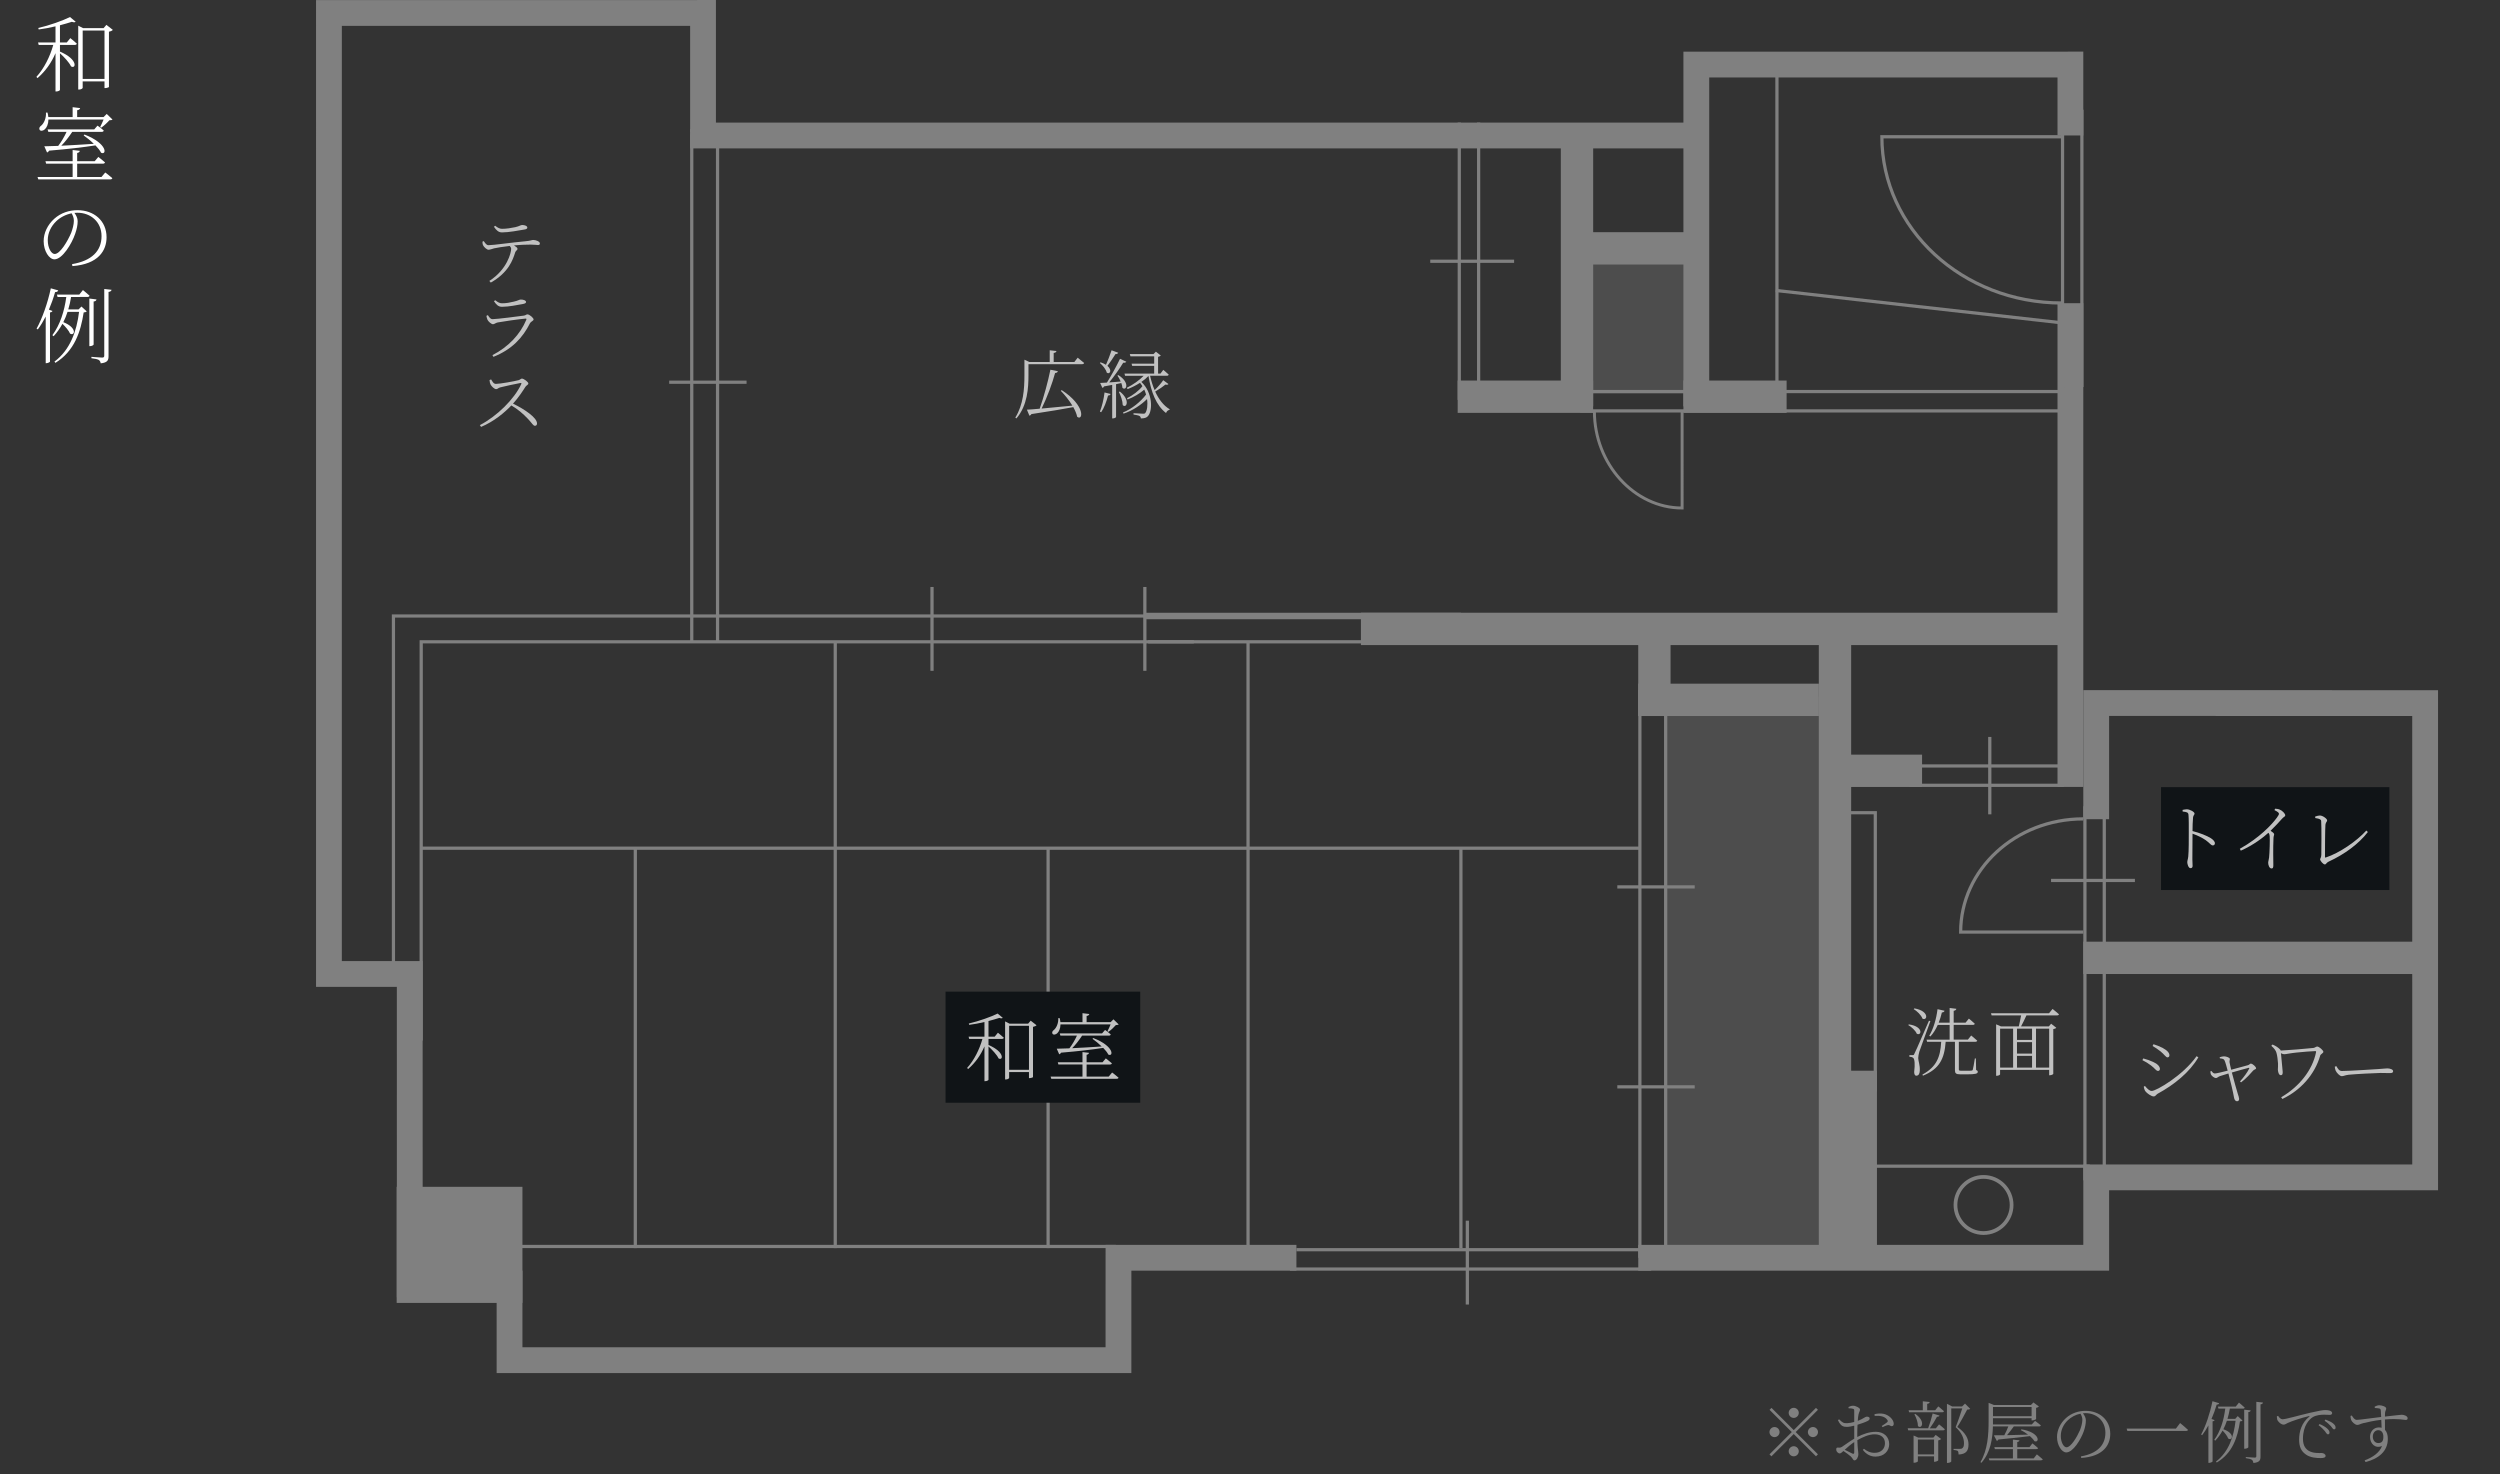 <?xml version="1.0" encoding="utf-8"?>
<!-- Generator: Adobe Illustrator 21.1.0, SVG Export Plug-In . SVG Version: 6.00 Build 0)  -->
<svg version="1.0" id="レイヤー_1" xmlns="http://www.w3.org/2000/svg" xmlns:xlink="http://www.w3.org/1999/xlink" x="0px"
	 y="0px" width="334px" height="196.985px" viewBox="0 0 334 196.985" style="enable-background:new 0 0 334 196.985;"
	 xml:space="preserve">
<rect x="0" y="0" width="334" height="196.985" fill="#333333" stroke="none"/>
<style type="text/css">
	.st0{fill:#808080;}
	.st1{fill:#FFFFFF;}
	.st2{fill:#4D4D4D;}
	.st3{fill:none;stroke:#808080;stroke-width:3.447;stroke-miterlimit:10;}
	.st4{fill:none;stroke:#808080;stroke-width:4.32;stroke-miterlimit:10;}
	.st5{fill:none;stroke:#808080;stroke-width:0.431;stroke-miterlimit:10;}
	.st6{fill:none;stroke:#808080;stroke-width:0.862;stroke-miterlimit:10;}
	.st7{fill:none;stroke:#808080;stroke-width:0.394;stroke-miterlimit:10;}
	.st8{fill:#C1C1C1;}
	.st9{fill:#101417;}
	.st10{fill:none;stroke:#808080;stroke-width:0.428;stroke-miterlimit:10;}
</style>
<g>
	<g>
		<path class="st0" d="M239.643,191.063l2.972-2.971l0.261,0.261l-2.971,2.971l2.971,2.971l-0.261,0.261l-2.972-2.971l-2.979,2.98
			l-0.261-0.261l2.979-2.98l-2.971-2.971l0.261-0.261L239.643,191.063z M237.077,192c-0.369,0-0.675-0.306-0.675-0.675
			s0.306-0.675,0.675-0.675s0.675,0.306,0.675,0.675S237.446,192,237.077,192z M238.968,188.759c0-0.369,0.306-0.675,0.675-0.675
			s0.676,0.306,0.676,0.675s-0.307,0.675-0.676,0.675S238.968,189.128,238.968,188.759z M240.318,193.89
			c0,0.369-0.307,0.675-0.676,0.675s-0.675-0.306-0.675-0.675c0-0.369,0.306-0.675,0.675-0.675S240.318,193.521,240.318,193.89z
			 M242.209,190.649c0.369,0,0.675,0.306,0.675,0.675S242.578,192,242.209,192s-0.676-0.306-0.676-0.675
			S241.84,190.649,242.209,190.649z"/>
		<path class="st0" d="M248.13,191.982c0.757-0.387,1.585-0.693,2.494-0.693c1.035,0,1.773,0.648,1.773,1.647
			c0,0.918-0.693,1.666-1.827,1.666c-0.64,0-1.225-0.279-1.692-0.9l0.144-0.144c0.36,0.288,0.811,0.541,1.423,0.541
			c0.891,0,1.386-0.567,1.386-1.279c0-0.675-0.432-1.197-1.396-1.197c-0.747,0-1.584,0.378-2.295,0.783
			c0.036,1.225,0.135,1.558,0.135,1.882c0,0.405-0.243,0.819-0.514,0.819c-0.207,0-0.225-0.279-0.513-0.54
			c-0.198-0.171-0.63-0.495-0.963-0.711c-0.271,0.252-0.388,0.324-0.514,0.324c-0.099,0-0.198-0.063-0.288-0.153
			c-0.117-0.117-0.162-0.234-0.162-0.369c0-0.207,0.054-0.279,0.252-0.261c0.243,0.036,0.36-0.009,0.514-0.099
			c0.333-0.198,1.035-0.748,1.639-1.089v-0.522v-1.215c-0.324,0.081-0.729,0.162-0.991,0.162c-0.44,0-0.818-0.081-1.188-0.9
			l0.152-0.117c0.459,0.45,0.595,0.54,1.071,0.522c0.253-0.009,0.595-0.063,0.955-0.162c0-0.666,0.009-1.27,0-1.485
			c0-0.198-0.036-0.234-0.181-0.279c-0.153-0.054-0.333-0.063-0.567-0.063l-0.026-0.171c0.188-0.099,0.405-0.171,0.63-0.171
			c0.342,0,0.918,0.288,0.918,0.504c0,0.216-0.135,0.351-0.197,0.639c-0.046,0.189-0.081,0.504-0.108,0.882
			c0.702-0.261,0.999-0.558,1.188-0.567c0.162,0,0.396,0.036,0.405,0.234c0,0.153-0.1,0.261-0.288,0.351
			c-0.333,0.171-0.9,0.36-1.333,0.495c-0.026,0.405-0.036,0.837-0.036,1.251V191.982z M247.726,192.657
			c-0.433,0.288-0.892,0.684-1.27,1.035c0.333,0.171,0.738,0.378,1.017,0.504c0.189,0.081,0.253,0.009,0.253-0.162V192.657z
			 M250.435,188.93c0.45-0.09,0.802-0.117,1.198-0.045c0.692,0.135,1.341,0.729,1.368,1.296c0.009,0.18-0.055,0.333-0.226,0.351
			c-0.207,0.045-0.288-0.189-0.576-0.135c-0.152,0.018-0.504,0.18-0.693,0.27l-0.099-0.162c0.18-0.117,0.594-0.369,0.721-0.495
			c0.099-0.108,0.107-0.18,0.009-0.324c-0.36-0.504-1.054-0.567-1.684-0.522L250.435,188.93z"/>
		<path class="st0" d="M259.057,190.298c0,0,0.478,0.36,0.774,0.648c-0.026,0.099-0.117,0.144-0.243,0.144h-4.654l-0.062-0.27h2.728
			c0.225-0.585,0.459-1.386,0.604-1.98l0.918,0.279c-0.036,0.09-0.153,0.171-0.342,0.162c-0.226,0.45-0.595,1.044-0.955,1.54h0.811
			L259.057,190.298z M254.987,188.408h1.9v-1.197l0.918,0.099c-0.019,0.126-0.108,0.216-0.333,0.243v0.855h1.071l0.414-0.513
			c0,0,0.459,0.369,0.756,0.639c-0.026,0.099-0.117,0.144-0.243,0.144h-4.411L254.987,188.408z M258.606,191.702l0.729,0.549
			c-0.054,0.072-0.207,0.153-0.387,0.189v2.665c-0.01,0.054-0.297,0.189-0.478,0.189h-0.081v-0.729h-2.16v0.667
			c0,0.054-0.243,0.189-0.486,0.189h-0.09v-3.637l0.621,0.279h2.025L258.606,191.702z M255.879,188.894
			c1.449,0.99,0.855,2.115,0.36,1.629c0-0.513-0.243-1.162-0.478-1.576L255.879,188.894z M258.391,194.305v-1.981h-2.16v1.981
			H258.391z M263.216,188.219c-0.071,0.081-0.188,0.099-0.404,0.108c-0.315,0.603-0.919,1.729-1.314,2.314
			c1.089,0.756,1.494,1.566,1.494,2.313c0.009,0.891-0.342,1.323-1.323,1.368c0-0.198-0.036-0.387-0.108-0.468
			c-0.09-0.072-0.306-0.117-0.567-0.144v-0.144h0.874c0.099,0,0.162-0.009,0.243-0.045c0.188-0.108,0.278-0.306,0.278-0.685
			c0-0.711-0.306-1.431-1.116-2.169c0.252-0.594,0.64-1.738,0.883-2.503h-1.468v7.076c0,0.054-0.189,0.207-0.486,0.207h-0.09v-7.896
			l0.693,0.351h1.332l0.388-0.378L263.216,188.219z"/>
		<path class="st0" d="M264.714,195.43l-0.126-0.09c0.972-1.657,1.089-3.664,1.089-5.5v-2.422l0.702,0.288h4.952l0.333-0.342
			l0.738,0.549c-0.063,0.072-0.217,0.144-0.379,0.18v1.485c-0.018,0.063-0.314,0.189-0.513,0.189h-0.09v-0.297h-5.159v0.369
			c0,0.153,0,0.306,0,0.468h5.186l0.433-0.477c0,0,0.468,0.333,0.774,0.594c-0.027,0.099-0.108,0.144-0.234,0.144h-3.376
			c-0.279,0.396-0.612,0.828-0.909,1.17c0.811-0.018,1.791-0.036,2.809-0.072c-0.314-0.243-0.657-0.459-0.963-0.603l0.081-0.108
			c2.557,0.432,2.439,1.873,1.737,1.584c-0.126-0.216-0.352-0.45-0.604-0.675c-0.99,0.135-2.341,0.27-4.204,0.45
			c-0.045,0.108-0.126,0.171-0.216,0.189l-0.396-0.747c0.333,0,0.811,0,1.396-0.009c0.189-0.351,0.396-0.801,0.54-1.179h-2.062
			C266.208,192.135,265.965,194.025,264.714,195.43z M272.123,194.305c0,0,0.486,0.378,0.783,0.657
			c-0.019,0.099-0.108,0.135-0.234,0.135h-6.887l-0.081-0.252h3.223v-1.243h-2.412l-0.072-0.261h2.484v-1.008l0.873,0.09
			c-0.018,0.117-0.099,0.198-0.297,0.234v0.684h1.63l0.396-0.504c0,0,0.469,0.351,0.757,0.63c-0.027,0.099-0.117,0.135-0.234,0.135
			h-2.548v1.243h2.197L272.123,194.305z M266.262,187.975v1.225h5.159v-1.225H266.262z"/>
		<path class="st0" d="M278.013,194.575c2.206-0.387,3.268-1.521,3.268-3.151c0-1.603-1.188-2.629-2.673-2.629
			c-0.108,0-0.217,0.009-0.324,0.018c0.207,0.288,0.387,0.603,0.387,0.954c0,0.432-0.099,0.937-0.279,1.45
			c-0.378,1.08-1.422,2.827-2.341,2.827c-0.603,0-1.233-0.955-1.233-2.062c0-0.91,0.433-1.846,1.197-2.53
			c0.738-0.657,1.666-0.963,2.629-0.963c1.854,0,3.286,1.215,3.286,3.079c0,1.494-0.937,3.025-3.88,3.214L278.013,194.575z
			 M277.95,188.867c-0.631,0.126-1.243,0.441-1.702,0.892c-0.576,0.558-0.927,1.287-0.927,2.08c0,0.864,0.396,1.521,0.765,1.521
			c0.595,0,1.423-1.423,1.792-2.278c0.171-0.432,0.324-0.981,0.324-1.386C278.202,189.371,278.103,189.137,277.95,188.867z"/>
		<path class="st0" d="M290.696,190.865l0.567-0.747c0,0,0.657,0.531,1.053,0.909c-0.026,0.108-0.126,0.144-0.27,0.144h-7.833
			l-0.09-0.306H290.696z"/>
		<path class="st0" d="M295.873,189.731c-0.027,0.081-0.117,0.144-0.271,0.153v5.366c-0.009,0.045-0.243,0.189-0.459,0.189h-0.1
			v-5.006c-0.261,0.486-0.54,0.927-0.837,1.306l-0.135-0.081c0.603-1.116,1.188-2.827,1.513-4.457l0.899,0.271
			c-0.026,0.108-0.126,0.18-0.333,0.18c-0.188,0.657-0.423,1.314-0.693,1.917L295.873,189.731z M297.907,188.191
			c-0.081,0.478-0.18,0.928-0.315,1.369h1.035l0.334-0.369l0.639,0.594c-0.062,0.072-0.153,0.099-0.342,0.117
			c-0.307,2.115-0.973,4.213-3.097,5.491l-0.108-0.126c1.701-1.287,2.377-3.331,2.62-5.446h-1.162
			c-0.126,0.387-0.288,0.765-0.468,1.125c1.639,0.576,1.188,1.612,0.639,1.233c-0.107-0.324-0.44-0.738-0.747-1.053
			c-0.27,0.486-0.594,0.937-0.981,1.351l-0.126-0.117c0.829-1.152,1.27-2.62,1.468-4.168h-0.909l-0.072-0.27h2.377l0.433-0.531
			c0,0,0.468,0.378,0.765,0.657c-0.018,0.099-0.108,0.144-0.234,0.144H297.907z M300.374,193.35c0,0.072-0.234,0.198-0.441,0.198
			h-0.107v-5.212l0.864,0.09c-0.027,0.126-0.1,0.207-0.315,0.234V193.35z M302.337,187.381c-0.027,0.126-0.117,0.216-0.333,0.243
			v6.959c0,0.486-0.1,0.783-0.945,0.874c-0.027-0.18-0.081-0.333-0.207-0.423c-0.145-0.108-0.388-0.171-0.811-0.225v-0.144
			c0,0,0.972,0.072,1.179,0.072c0.172,0,0.226-0.054,0.226-0.208v-7.247L302.337,187.381z"/>
		<path class="st0" d="M304.362,189.164c0.126,0.234,0.369,0.45,0.567,0.45c0.469,0,2.206-0.522,3.691-0.864
			c1.035-0.243,1.737-0.369,2.044-0.369c0.233,0,0.495,0.036,0.639,0.099c0.198,0.09,0.271,0.189,0.271,0.315
			s-0.108,0.234-0.307,0.234c-0.171,0-0.441-0.027-0.774-0.027c-0.432,0-1.062,0.054-1.512,0.333
			c-0.405,0.243-1.306,1.081-1.306,2.881c0,0.981,0.405,1.386,0.766,1.611c0.585,0.351,1.377,0.297,1.746,0.297
			c0.216,0,0.513,0.153,0.513,0.378c0,0.216-0.243,0.297-0.647,0.297c-0.522,0-1.414-0.036-2.026-0.504
			c-0.566-0.414-0.864-0.954-0.864-1.972c0-1.062,0.334-2.25,1.351-3.052c0.063-0.054,0.055-0.108-0.045-0.081
			c-1.008,0.243-2.286,0.666-2.827,0.918c-0.18,0.081-0.359,0.225-0.549,0.225c-0.333,0-0.783-0.396-0.864-0.703
			c-0.036-0.144-0.027-0.279-0.036-0.414L304.362,189.164z M309.891,190.253c0.45,0.18,0.801,0.396,1.026,0.603
			c0.216,0.207,0.306,0.36,0.306,0.54c0,0.144-0.081,0.234-0.216,0.234s-0.234-0.207-0.414-0.441
			c-0.198-0.216-0.441-0.504-0.828-0.783L309.891,190.253z M310.683,189.65c0.45,0.171,0.811,0.342,1.018,0.522
			c0.243,0.198,0.333,0.369,0.333,0.558c0,0.153-0.072,0.234-0.207,0.234c-0.145,0-0.234-0.207-0.424-0.432
			c-0.207-0.225-0.432-0.441-0.837-0.72L310.683,189.65z"/>
		<path class="st0" d="M317.257,187.931c0.162-0.081,0.378-0.189,0.612-0.189c0.369,0,0.927,0.198,0.927,0.423
			c0,0.207-0.135,0.351-0.152,0.576c-0.01,0.117-0.01,0.297-0.019,0.513c1.485-0.162,2.062-0.243,2.251-0.243
			c0.315,0,0.783,0.171,0.783,0.459c0,0.162-0.081,0.234-0.252,0.234c-0.288,0-0.973-0.216-2.782-0.063
			c0,0.432,0.009,0.936,0.009,1.386c0.262,0.27,0.379,0.693,0.379,1.215c0,1.647-1.243,2.656-2.98,3.088l-0.117-0.225
			c1.099-0.405,1.999-1.044,2.323-1.926c-0.883,0.405-1.603-0.288-1.603-1.207c0-0.657,0.441-1.269,1.18-1.269
			c0.135,0,0.252,0.018,0.369,0.045c-0.01-0.27-0.027-0.657-0.046-1.062c-0.882,0.099-1.836,0.306-2.386,0.441
			c-0.404,0.099-0.585,0.243-0.818,0.243c-0.298,0-0.721-0.405-0.819-0.657c-0.063-0.153-0.081-0.36-0.091-0.54l0.172-0.063
			c0.197,0.297,0.369,0.585,0.675,0.585c0.333,0.009,2.188-0.271,3.25-0.387c-0.009-0.324-0.027-0.63-0.045-0.855
			c-0.019-0.18-0.063-0.234-0.207-0.279c-0.135-0.036-0.324-0.045-0.595-0.063L317.257,187.931z M318.418,191.954
			c0-0.585-0.288-0.882-0.675-0.882c-0.45,0-0.738,0.396-0.738,0.855c0,0.513,0.315,0.864,0.729,0.864
			C318.185,192.792,318.418,192.576,318.418,191.954z"/>
	</g>
</g>
<g>
	<g>
		<path class="st1" d="M9.396,5.091c0,0,0.528,0.429,0.869,0.737c-0.033,0.121-0.132,0.176-0.286,0.176H8.01v0.891
			c2.486,1.056,2.135,2.387,1.475,1.969C9.253,8.348,8.561,7.611,8.01,7.116v4.896c0,0.066-0.209,0.209-0.506,0.209H7.416V7.104
			c-0.55,1.287-1.342,2.41-2.409,3.333l-0.144-0.165c1.046-1.155,1.805-2.695,2.256-4.269H5.172l-0.088-0.33h2.332V3.518
			c-0.737,0.176-1.519,0.33-2.244,0.418L5.117,3.738c1.474-0.341,3.3-0.99,4.235-1.463l0.759,0.627
			c-0.088,0.099-0.274,0.099-0.506,0.011C9.154,3.056,8.604,3.221,8.01,3.375v2.299h0.914L9.396,5.091z M15.073,3.991
			c-0.066,0.099-0.275,0.198-0.517,0.242v7.393c-0.022,0.044-0.309,0.143-0.507,0.143h-0.088v-0.892h-2.915v0.858
			c0,0.077-0.209,0.231-0.484,0.231h-0.11V3.43l0.649,0.33h2.739l0.374-0.44L15.073,3.991z M13.962,10.548V4.079h-2.915v6.469
			H13.962z"/>
		<path class="st1" d="M14.062,23.044c0,0,0.583,0.429,0.945,0.759c-0.021,0.11-0.132,0.165-0.286,0.165H5.117l-0.1-0.319h4.687
			v-1.782H6.162l-0.088-0.33h3.63v-1.496l0.957,0.11c-0.021,0.143-0.12,0.242-0.352,0.286v1.1h2.344l0.483-0.572
			c0,0,0.539,0.418,0.892,0.726c-0.033,0.121-0.132,0.176-0.286,0.176H10.31v1.782h3.245L14.062,23.044z M6.47,15.97
			c-0.011,0.627-0.23,1.078-0.473,1.298c-0.209,0.209-0.572,0.286-0.704,0.077c-0.11-0.198,0-0.418,0.198-0.55
			c0.374-0.297,0.704-1.023,0.648-1.75h0.209c0.056,0.209,0.088,0.407,0.11,0.594h3.245v-1.32l1.002,0.121
			c-0.022,0.143-0.144,0.253-0.396,0.286v0.913h3.531l0.418-0.418l0.771,0.748c-0.077,0.077-0.209,0.088-0.418,0.099
			c-0.265,0.308-0.727,0.748-1.089,0.99l-0.144-0.088c0.144-0.264,0.319-0.66,0.462-1.001H6.47z M5.92,19.546
			c0.451,0,1.089-0.022,1.859-0.055c0.396-0.506,0.836-1.254,1.111-1.87H6.459L6.36,17.29h6.227l0.44-0.506
			c0,0,0.506,0.352,0.836,0.66c-0.033,0.121-0.132,0.176-0.286,0.176H9.649c-0.429,0.649-0.979,1.375-1.463,1.848
			c1.254-0.055,2.783-0.154,4.346-0.253c-0.44-0.429-0.946-0.836-1.354-1.122l0.11-0.121c3.157,1.232,2.97,2.816,2.211,2.431
			c-0.143-0.297-0.418-0.638-0.748-0.979c-1.562,0.242-3.554,0.484-6.194,0.704c-0.065,0.132-0.176,0.22-0.274,0.242L5.92,19.546z"
			/>
		<path class="st1" d="M9.628,35.287c2.629-0.44,3.938-1.76,3.938-3.741c0-1.892-1.441-3.125-3.234-3.125
			c-0.121,0-0.254,0.011-0.386,0.022c0.242,0.341,0.43,0.704,0.43,1.111c0,0.506-0.121,1.089-0.342,1.705
			c-0.429,1.276-1.694,3.389-2.761,3.389c-0.704,0-1.441-1.1-1.441-2.432c0-1.1,0.528-2.189,1.408-2.981
			c0.891-0.803,2.002-1.155,3.124-1.155c2.168,0,3.873,1.397,3.873,3.619c0,1.75-1.067,3.598-4.565,3.851L9.628,35.287z
			 M9.572,28.499c-0.77,0.154-1.496,0.517-2.057,1.056c-0.704,0.682-1.134,1.573-1.134,2.53c0,1.067,0.484,1.848,0.924,1.848
			c0.737,0,1.738-1.738,2.201-2.816c0.187-0.495,0.362-1.133,0.362-1.606C9.869,29.116,9.748,28.829,9.572,28.499z"/>
		<path class="st1" d="M7.009,41.545c-0.032,0.099-0.143,0.176-0.33,0.198v6.579c-0.011,0.044-0.253,0.198-0.473,0.198H6.107v-6.227
			c-0.33,0.638-0.683,1.221-1.057,1.716L4.886,43.91c0.748-1.342,1.485-3.421,1.903-5.391l0.99,0.275
			c-0.033,0.132-0.165,0.231-0.418,0.231c-0.221,0.792-0.506,1.595-0.825,2.343L7.009,41.545z M11.08,38.751
			c0,0,0.539,0.44,0.88,0.748c-0.011,0.121-0.132,0.176-0.286,0.176H9.495c-0.088,0.572-0.209,1.133-0.374,1.661h1.375l0.386-0.385
			l0.704,0.649c-0.077,0.088-0.188,0.121-0.407,0.143c-0.396,2.563-1.222,5.149-3.773,6.733l-0.132-0.165
			c2.101-1.573,2.97-4.06,3.289-6.645h-1.54c-0.154,0.484-0.341,0.936-0.562,1.375c1.915,0.759,1.519,1.903,0.902,1.529
			c-0.165-0.396-0.616-0.924-1.023-1.31c-0.318,0.594-0.704,1.145-1.177,1.662L6.998,44.78c1.045-1.419,1.606-3.224,1.859-5.105
			H7.691l-0.088-0.319h2.992L11.08,38.751z M12.51,46.023c0,0.088-0.253,0.22-0.473,0.22h-0.1v-6.359l0.957,0.121
			c-0.032,0.143-0.132,0.253-0.385,0.275V46.023z M14.908,38.718c-0.033,0.143-0.143,0.253-0.407,0.286v8.57
			c0,0.517-0.099,0.869-1.045,0.968c-0.033-0.187-0.099-0.341-0.253-0.451c-0.188-0.099-0.474-0.176-0.99-0.231v-0.187
			c0,0,1.199,0.099,1.43,0.099c0.221,0,0.286-0.077,0.286-0.264v-8.9L14.908,38.718z"/>
	</g>
</g>
<g>
	<rect x="222.319" y="93.069" class="st2" width="21.543" height="74.106"/>
	<rect x="211.117" y="34.904" class="st2" width="15.511" height="17.665"/>
	<path class="st3" d="M227.489,18.101c0,0-118.513,0-133.564,0c0-0.45,0-0.44,0-0.44s0-11.188,0-15.934
		c-0.863,0.002-1.428,0.002-1.428,0.002H45.374c0,0-0.565,0-1.427,0c-0.001,16.136-0.001,112.005-0.001,128.396
		c3.306-0.002,9.282-0.002,9.282-0.002s0.689,0,1.514,0c0.004,10.392,0.004,43.196,0.004,43.196"/>
	<path class="st4" d="M213.67,168.032"/>
	<path class="st4" d="M177.374,168.032"/>
	<rect x="52.995" y="158.559" class="st0" width="16.803" height="15.511"/>
	<path class="st3" d="M68.074,169.761c0,0,0,8.446,0,11.957c11.975-0.002,70.107-0.002,81.352-0.002c0-3.896,0-10.72,0.002-13.679
		c1.264,0-0.002,0-0.002,0h23.776"/>
	<line class="st4" x1="211.117" y1="33.181" x2="225.766" y2="33.181"/>
	<line class="st4" x1="224.904" y1="53" x2="238.691" y2="53"/>
	<line class="st4" x1="194.745" y1="53" x2="212.84" y2="53"/>
	<line class="st4" x1="210.686" y1="54.293" x2="210.686" y2="17.24"/>
	<line class="st3" x1="276.606" y1="105.133" x2="276.606" y2="40.506"/>
	<path class="st3" d="M280.053,109.442c0,0,0-11.113,0-15.513c13.098,0.002,43.588,0.002,43.588,0.002s0.128,0,0.356,0
		C324,105.807,324,155.865,324,155.865s0,0.565,0,1.43c-8.994,0.002-43.947,0.002-43.947,0.002s0,0,0,10.741
		c-6.632,0-61.181,0-61.181,0"/>
	<path class="st3" d="M276.606,18.101c0,0,0-6.145,0-9.48c-0.453,0.002-0.724,0.002-0.724,0.002h-49.254c0,9.373,0,45.67,0,45.67"/>
	<line class="st4" x1="221.027" y1="95.654" x2="221.027" y2="82.729"/>
	<line class="st4" x1="248.601" y1="167.176" x2="248.601" y2="143.048"/>
	<line class="st4" x1="218.872" y1="93.5" x2="243" y2="93.5"/>
	<line class="st4" x1="244.723" y1="102.979" x2="256.787" y2="102.979"/>
	<line class="st4" x1="181.819" y1="84.021" x2="275.745" y2="84.021"/>
	<line class="st4" x1="245.154" y1="168.899" x2="245.154" y2="82.729"/>
	<line class="st4" x1="278.33" y1="127.968" x2="324" y2="127.968"/>
	<line class="st5" x1="92.418" y1="17.24" x2="92.418" y2="85.745"/>
	<line class="st5" x1="95.864" y1="17.24" x2="95.864" y2="85.745"/>
	<path class="st5" d="M159.501,85.745H56.992c0,0-0.278,0-0.719,0c-0.001,8.642-0.001,53.275-0.001,53.275"/>
	<line class="st5" x1="172.34" y1="169.545" x2="220.596" y2="169.545"/>
	<line class="st5" x1="173.202" y1="166.96" x2="220.596" y2="166.96"/>
	<line class="st5" x1="153.383" y1="85.745" x2="196.468" y2="85.745"/>
	<line class="st6" x1="152.952" y1="82.298" x2="195.176" y2="82.298"/>
	<path class="st5" d="M52.564,130.984c0,0,0-40.457,0-48.686c0.442,0,0.72,0,0.72,0h104.839"/>
	<line class="st5" x1="89.402" y1="51.064" x2="99.742" y2="51.064"/>
	<g>
		<line class="st5" x1="275.555" y1="14.654" x2="275.555" y2="51.708"/>
		<line class="st5" x1="278.14" y1="14.654" x2="278.14" y2="51.708"/>
	</g>
	<g>
		<line class="st5" x1="194.96" y1="16.378" x2="194.96" y2="53.431"/>
		<line class="st5" x1="197.545" y1="16.378" x2="197.545" y2="53.431"/>
		<line class="st5" x1="191.082" y1="34.904" x2="202.285" y2="34.904"/>
	</g>
	<g>
		<line class="st5" x1="278.545" y1="107.718" x2="278.545" y2="157.697"/>
		<line class="st5" x1="281.13" y1="107.718" x2="281.13" y2="157.697"/>
	</g>
	<line class="st5" x1="274.021" y1="117.628" x2="285.223" y2="117.628"/>
	<line class="st5" x1="219.088" y1="92.208" x2="219.088" y2="168.037"/>
	<line class="st5" x1="219.131" y1="113.319" x2="56.269" y2="113.319"/>
	<line class="st5" x1="149.074" y1="166.529" x2="68.074" y2="166.529"/>
	<line class="st5" x1="111.59" y1="166.745" x2="111.59" y2="85.745"/>
	<line class="st5" x1="84.878" y1="166.745" x2="84.878" y2="113.319"/>
	<line class="st5" x1="140.027" y1="166.745" x2="140.027" y2="113.319"/>
	<line class="st5" x1="195.176" y1="166.745" x2="195.176" y2="113.319"/>
	<line class="st5" x1="237.399" y1="51.708" x2="237.399" y2="9.484"/>
	<line class="st5" x1="237.248" y1="38.805" x2="275.404" y2="43.125"/>
	<line class="st5" x1="166.739" y1="166.745" x2="166.739" y2="85.745"/>
	<line class="st5" x1="222.535" y1="92.208" x2="222.535" y2="168.037"/>
	<line class="st5" x1="216.072" y1="118.49" x2="226.412" y2="118.49"/>
	<line class="st5" x1="216.072" y1="145.202" x2="226.412" y2="145.202"/>
	<line class="st5" x1="124.516" y1="78.42" x2="124.516" y2="89.623"/>
	<line class="st5" x1="152.952" y1="78.42" x2="152.952" y2="89.623"/>
	<path class="st5" d="M275.462,40.48c-13.28,0-24.045-9.942-24.045-22.207h24.128"/>
	<path class="st5" d="M278.314,109.403c-9.041,0-16.37,6.769-16.37,15.119h16.386"/>
	<path class="st7" d="M213.013,54.982c0,6.957,5.292,12.888,11.717,12.888V54.982"/>
	<g>
		<path class="st0" d="M265,157.485c1.93,0,3.5,1.57,3.5,3.5s-1.57,3.5-3.5,3.5s-3.5-1.57-3.5-3.5S263.07,157.485,265,157.485
			 M265,156.985c-2.209,0-4,1.791-4,4s1.791,4,4,4s4-1.791,4-4S267.209,156.985,265,156.985L265,156.985z"/>
	</g>
	<g>
		<g>
			<g>
				<path class="st8" d="M64.632,32.208c0.181,0.28,0.37,0.55,0.62,0.55c0.67,0,3.088-0.36,4.978-0.53
					c0.689-0.06,0.829-0.17,0.999-0.17c0.35,0,0.899,0.2,0.899,0.46c0,0.13-0.05,0.22-0.26,0.22c-0.14,0-0.5-0.06-0.959-0.06
					c-0.431,0-1.31,0.02-2.239,0.11c0.24,0.15,0.47,0.31,0.47,0.459c0,0.18-0.229,0.22-0.31,0.47c-0.32,1.02-0.88,2.679-3.259,4.038
					l-0.199-0.22c2.398-1.539,2.918-3.798,2.918-4.277c0-0.14-0.06-0.26-0.189-0.4c-0.85,0.1-1.789,0.24-2.089,0.32
					c-0.28,0.08-0.53,0.18-0.74,0.19c-0.21,0.01-0.64-0.36-0.749-0.63c-0.05-0.12-0.061-0.25-0.07-0.45L64.632,32.208z
					 M66.151,30.16c0.37,0.28,0.609,0.41,0.93,0.41c0.579,0,1.239-0.11,1.759-0.22c0.58-0.13,0.71-0.29,0.92-0.29
					c0.38,0,0.689,0.14,0.689,0.35c0,0.13-0.11,0.22-0.42,0.26c-0.75,0.13-2.089,0.38-2.958,0.38c-0.48,0-0.75-0.28-1.08-0.75
					L66.151,30.16z"/>
			</g>
			<g>
				<path class="st8" d="M64.982,42.199l0.199-0.1c0.2,0.32,0.35,0.54,0.63,0.54c0.569,0,3.498-0.38,4.158-0.47
					c0.27-0.03,0.34-0.17,0.489-0.17c0.29,0,0.829,0.479,0.829,0.68c0,0.18-0.359,0.28-0.47,0.489
					c-0.979,1.959-2.418,3.518-4.896,4.508l-0.13-0.23c2.118-1.089,3.708-2.758,4.527-4.728c0.029-0.12,0.01-0.17-0.12-0.15
					c-0.85,0.07-3.019,0.38-3.698,0.51c-0.3,0.06-0.439,0.24-0.64,0.24c-0.21,0-0.619-0.36-0.729-0.59
					C65.062,42.578,65.022,42.389,64.982,42.199z M69.84,40.619c-0.71,0.13-1.899,0.37-2.779,0.37c-0.47,0-0.739-0.26-1.069-0.75
					l0.16-0.13c0.37,0.28,0.609,0.41,0.92,0.41c0.589,0,1.059-0.1,1.568-0.22c0.6-0.13,0.72-0.28,0.939-0.28
					c0.37,0,0.7,0.12,0.7,0.33C70.279,40.479,70.159,40.559,69.84,40.619z"/>
			</g>
			<g>
				<path class="st8" d="M65.611,50.689c0.15,0.23,0.311,0.6,0.64,0.6c0.521,0,2.489-0.35,3.039-0.5c0.189-0.05,0.3-0.21,0.439-0.21
					c0.26,0,0.859,0.46,0.859,0.65c0,0.18-0.27,0.25-0.39,0.45c-0.34,0.529-0.92,1.439-1.659,2.249
					c1.579,0.76,3.208,1.879,3.208,2.648c0,0.17-0.09,0.31-0.279,0.31c-0.24,0-0.37-0.33-0.92-0.91
					c-0.699-0.739-1.369-1.299-2.229-1.809c-0.92,0.959-2.279,2.119-4.048,2.869l-0.16-0.24c2.299-1.2,4.607-3.478,5.537-5.497
					c0.05-0.12-0.01-0.14-0.12-0.13c-0.749,0.13-2.139,0.45-2.679,0.58c-0.31,0.07-0.34,0.24-0.56,0.24
					c-0.26,0-0.629-0.39-0.749-0.62c-0.061-0.11-0.12-0.31-0.141-0.59L65.611,50.689z"/>
			</g>
		</g>
	</g>
	<g>
		<g>
			<g>
				<path class="st8" d="M255.022,136.858c2.009,0.28,1.699,1.599,1.06,1.249c-0.17-0.419-0.699-0.909-1.14-1.159L255.022,136.858z
					 M257.901,136.418c-0.44,1.259-1.34,3.628-1.479,4.088c-0.08,0.31-0.149,0.609-0.149,0.85c0.01,0.43,0.249,0.909,0.21,1.709
					c-0.021,0.41-0.17,0.649-0.48,0.649c-0.17,0-0.26-0.19-0.27-0.49c0.13-1.02,0.07-1.759-0.14-1.899c-0.13-0.1-0.28-0.13-0.5-0.15
					v-0.21h0.45c0.119,0,0.149-0.01,0.229-0.21c0.18-0.35,0.18-0.35,1.938-4.387L257.901,136.418z M255.763,134.719
					c2.059,0.36,1.738,1.719,1.079,1.37c-0.16-0.46-0.72-1-1.169-1.27L255.763,134.719z M264.008,142.954
					c0.18,0.07,0.22,0.14,0.22,0.24c0,0.24-0.25,0.34-1.479,0.34h-0.809c-0.641,0-0.76-0.15-0.76-0.56v-3.788h-1.239
					c-0.17,2.289-0.84,3.628-3.039,4.527l-0.069-0.15c1.879-1.029,2.398-2.319,2.509-4.377h-1.88l-0.079-0.29h3.088v-1.969h-1.589
					c-0.271,0.61-0.6,1.139-0.989,1.549l-0.15-0.1c0.54-0.879,0.939-2.179,1.109-3.548l0.939,0.209c-0.03,0.12-0.14,0.22-0.359,0.23
					c-0.11,0.48-0.25,0.93-0.42,1.359h1.459v-1.959l0.899,0.11c-0.03,0.13-0.12,0.23-0.359,0.27v1.579h1.589l0.439-0.54
					c0,0,0.49,0.39,0.79,0.679c-0.021,0.11-0.12,0.16-0.26,0.16h-2.559v1.969h1.898l0.44-0.55c0,0,0.499,0.4,0.81,0.69
					c-0.03,0.1-0.131,0.15-0.261,0.15h-2.198v0.06v3.608c0,0.15,0.03,0.2,0.33,0.2h0.699c0.33,0,0.59,0,0.689-0.02
					c0.08-0.01,0.11-0.03,0.15-0.13c0.06-0.17,0.17-0.859,0.27-1.489h0.14L264.008,142.954z"/>
			</g>
			<g>
				<path class="st8" d="M274.219,134.799c0,0,0.53,0.4,0.86,0.709c-0.03,0.1-0.12,0.15-0.261,0.15h-4.087
					c-0.221,0.49-0.5,1.07-0.72,1.469h3.718l0.3-0.36l0.689,0.54c-0.07,0.09-0.189,0.15-0.399,0.18v5.977
					c0,0.05-0.22,0.19-0.47,0.19h-0.08v-0.719h-6.557v0.6c0,0.04-0.18,0.19-0.449,0.19h-0.08v-6.876l0.649,0.28h2.379
					c0.1-0.399,0.22-1,0.31-1.469h-3.938l-0.091-0.29h7.756L274.219,134.799z M267.213,142.635h1.739v-5.208h-1.739V142.635z
					 M271.48,137.427h-2.009v1.509h2.009V137.427z M271.48,139.226h-2.009v1.539h2.009V139.226z M269.472,142.635h2.009v-1.569
					h-2.009V142.635z M272.011,137.427v5.208h1.759v-5.208H272.011z"/>
			</g>
		</g>
	</g>
	<g>
		<g>
			<g>
				<path class="st8" d="M143.979,47.786c0,0,0.52,0.419,0.859,0.709c-0.029,0.11-0.14,0.16-0.279,0.16h-7.156v1.469
					c0,1.659-0.12,4.048-1.609,5.777l-0.149-0.11c1.079-1.749,1.219-3.808,1.219-5.657v-2.079l0.65,0.31h2.728v-1.569l0.9,0.1
					c-0.021,0.13-0.12,0.23-0.37,0.26v1.209h2.759L143.979,47.786z M141.851,52.124c3.238,2.109,2.829,4.167,2.06,3.558
					c-0.08-0.4-0.271-0.84-0.521-1.29c-1.379,0.26-3.178,0.57-5.597,0.93c-0.06,0.12-0.17,0.2-0.26,0.22l-0.34-0.81
					c0.399-0.02,0.989-0.06,1.709-0.13c0.56-1.589,1.119-3.648,1.43-5.207l0.999,0.2c-0.03,0.13-0.14,0.22-0.37,0.24
					c-0.369,1.369-1.059,3.238-1.799,4.747c1.159-0.1,2.599-0.24,4.107-0.39c-0.449-0.74-1.039-1.459-1.549-1.979L141.851,52.124z"
					/>
			</g>
			<g>
				<path class="st8" d="M149.396,47.127c-0.05,0.11-0.18,0.189-0.369,0.18c-0.33,0.52-0.72,1.12-1.08,1.569
					c0.68,0.569,0.34,1.199-0.08,0.919c-0.109-0.45-0.549-0.99-0.929-1.299l0.1-0.09c0.3,0.1,0.529,0.209,0.72,0.33
					c0.239-0.54,0.529-1.279,0.749-1.939L149.396,47.127z M146.948,54.992c0.27-0.669,0.51-1.649,0.619-2.559l0.81,0.2
					c-0.029,0.12-0.14,0.21-0.34,0.21c-0.21,0.799-0.52,1.659-0.919,2.229L146.948,54.992z M149.106,51.324v4.388
					c0,0.05-0.18,0.19-0.449,0.19h-0.07v-4.478c-0.329,0.06-0.689,0.13-1.089,0.2c-0.05,0.12-0.13,0.18-0.22,0.2l-0.3-0.66
					c0.22-0.01,0.529-0.03,0.909-0.05c0.6-0.959,1.299-2.239,1.749-3.178l0.84,0.39c-0.061,0.1-0.2,0.17-0.41,0.13
					c-0.45,0.74-1.189,1.799-1.879,2.639c0.46-0.04,0.989-0.08,1.539-0.12c-0.13-0.3-0.29-0.59-0.439-0.799l0.13-0.06
					c1.589,1.009,1.06,2.168,0.539,1.699c-0.01-0.2-0.069-0.419-0.149-0.64L149.106,51.324z M149.616,52.314
					c1.449,1.149,0.87,2.299,0.38,1.809c-0.01-0.56-0.27-1.299-0.52-1.759L149.616,52.314z M156.104,51.305
					c-0.04,0.08-0.2,0.14-0.4,0.07c-0.29,0.25-0.85,0.64-1.369,0.939c0.47,1.02,1.109,1.879,1.929,2.359l-0.02,0.09
					c-0.2,0.03-0.38,0.17-0.46,0.419c-1.31-1.009-1.989-2.768-2.349-4.957c-0.27,0.29-0.59,0.56-0.949,0.799
					c1.539,1.449,1.519,3.848,0.89,4.558c-0.17,0.21-0.45,0.32-0.96,0.32c-0.01-0.16-0.07-0.26-0.18-0.33
					c-0.12-0.07-0.47-0.14-0.8-0.19v-0.18c0.38,0.03,1.09,0.07,1.3,0.07c0.13,0,0.199-0.01,0.27-0.09
					c0.239-0.3,0.359-1.039,0.239-1.869c-0.799,0.79-1.958,1.569-3.147,1.949l-0.061-0.16c1.18-0.46,2.369-1.449,3.078-2.389
					c-0.069-0.22-0.14-0.44-0.239-0.66c-0.58,0.51-1.439,1.019-2.229,1.319l-0.08-0.17c0.749-0.37,1.568-0.97,2.059-1.609
					c-0.09-0.15-0.2-0.3-0.32-0.45c-0.509,0.33-1.069,0.61-1.648,0.839l-0.12-0.17c0.859-0.43,1.669-0.999,2.259-1.609h-2.488
					l-0.08-0.29h3.968v-1.029h-2.938l-0.08-0.3h3.019v-0.979h-3.169l-0.09-0.3h3.169l0.319-0.32l0.66,0.52
					c-0.051,0.06-0.2,0.14-0.37,0.17v2.239h0.319l0.38-0.5c0,0,0.45,0.37,0.72,0.629c-0.029,0.11-0.109,0.16-0.25,0.16h-2.238
					c0.149,0.66,0.35,1.319,0.609,1.919c0.43-0.41,0.93-0.989,1.149-1.329L156.104,51.305z"/>
			</g>
		</g>
	</g>
	<g>
		<g>
			<rect x="288.713" y="105.161" class="st9" width="30.51" height="13.745"/>
		</g>
		<g>
			<g>
				<path class="st8" d="M291.593,108.201c0.249-0.04,0.409-0.08,0.569-0.08c0.399,0,1.029,0.35,1.029,0.57
					c0,0.18-0.16,0.21-0.2,0.52c-0.05,0.51-0.069,1.279-0.069,1.819c0.949,0.24,1.908,0.61,2.458,0.959
					c0.271,0.18,0.53,0.42,0.53,0.67c0,0.15-0.09,0.29-0.271,0.29c-0.26,0-0.39-0.3-0.949-0.699c-0.479-0.33-1.06-0.62-1.769-0.87
					c0,0.649-0.021,2.329-0.021,3.408c0.01,0.439,0.03,0.719,0.03,0.899c0,0.2-0.1,0.3-0.28,0.3c-0.279,0-0.43-0.55-0.43-0.8
					c0-0.209,0.09-0.379,0.13-0.75c0.08-0.739,0.07-2.438,0.07-3.238c0-0.79,0.01-1.839-0.04-2.349
					c-0.03-0.32-0.229-0.37-0.779-0.43L291.593,108.201z"/>
			</g>
			<g>
				<path class="st8" d="M303.959,108.041c0.21,0.02,0.399,0.03,0.59,0.11c0.35,0.13,0.76,0.54,0.76,0.78
					c0,0.17-0.16,0.15-0.44,0.46c-0.359,0.41-0.849,0.949-1.519,1.599c0.26,0.17,0.479,0.34,0.479,0.47c0,0.11-0.08,0.24-0.09,0.479
					c-0.07,1.479-0.021,3.028-0.021,3.648c0,0.36-0.069,0.44-0.249,0.44c-0.29,0-0.44-0.47-0.44-0.76c0-0.18,0.08-0.37,0.12-0.7
					c0.07-0.62,0.12-2.409,0.08-2.848c-0.01-0.19-0.04-0.3-0.17-0.46c-0.609,0.55-1.949,1.629-3.688,2.389l-0.131-0.25
					c2.609-1.459,4.269-3.218,4.958-4.167c0.189-0.26,0.27-0.42,0.27-0.5c0-0.15-0.14-0.27-0.6-0.5L303.959,108.041z"/>
			</g>
			<g>
				<path class="st8" d="M309.308,109.09c0.229-0.08,0.47-0.14,0.63-0.14c0.369,0,0.969,0.43,0.969,0.66
					c0,0.15-0.189,0.24-0.229,0.57c-0.05,0.56-0.06,3.408-0.06,4.308c0,0.08,0.02,0.1,0.09,0.08c1.879-0.62,4.128-2.179,5.437-3.608
					l0.2,0.2c-1.22,1.589-3.118,2.979-5.247,3.958c-0.3,0.14-0.32,0.37-0.5,0.37c-0.22,0-0.63-0.49-0.63-0.679
					c0-0.12,0.16-0.25,0.16-0.62c0.01-0.56,0.04-3.768-0.02-4.517c-0.01-0.14-0.12-0.29-0.79-0.38L309.308,109.09z"/>
			</g>
		</g>
	</g>
	<g>
		<g>
			<rect x="126.325" y="132.481" class="st9" width="26.011" height="14.844"/>
		</g>
		<g>
			<g>
				<path class="st8" d="M133.322,137.969c0,0,0.479,0.39,0.79,0.669c-0.03,0.11-0.12,0.16-0.261,0.16h-1.788v0.81
					c2.259,0.959,1.938,2.169,1.339,1.789c-0.21-0.47-0.84-1.14-1.339-1.589v4.448c0,0.06-0.19,0.19-0.46,0.19h-0.08v-4.647
					c-0.5,1.169-1.22,2.188-2.188,3.028l-0.13-0.15c0.949-1.05,1.639-2.449,2.049-3.878h-1.77l-0.08-0.3h2.119v-1.959
					c-0.67,0.16-1.379,0.3-2.039,0.38l-0.05-0.18c1.339-0.31,2.998-0.899,3.848-1.329l0.689,0.57c-0.08,0.09-0.25,0.09-0.459,0.01
					c-0.41,0.13-0.91,0.28-1.449,0.42v2.089h0.829L133.322,137.969z M138.479,136.97c-0.06,0.09-0.25,0.18-0.47,0.22v6.716
					c-0.02,0.04-0.28,0.13-0.46,0.13h-0.08v-0.809h-2.648v0.779c0,0.07-0.189,0.21-0.439,0.21h-0.1v-7.756l0.589,0.3h2.489l0.34-0.4
					L138.479,136.97z M137.47,142.926v-5.876h-2.648v5.876H137.47z"/>
			</g>
			<g>
				<path class="st8" d="M148.577,143.286c0,0,0.53,0.39,0.86,0.69c-0.021,0.1-0.12,0.15-0.26,0.15h-8.726l-0.09-0.29h4.258v-1.619
					h-3.219l-0.08-0.3h3.299v-1.359l0.869,0.1c-0.02,0.13-0.11,0.22-0.319,0.26v1h2.128l0.44-0.52c0,0,0.489,0.38,0.81,0.66
					c-0.03,0.11-0.12,0.16-0.26,0.16h-3.118v1.619h2.948L148.577,143.286z M141.682,136.86c-0.011,0.57-0.21,0.979-0.43,1.179
					c-0.19,0.19-0.521,0.26-0.64,0.07c-0.101-0.18,0-0.38,0.18-0.5c0.34-0.27,0.64-0.93,0.59-1.589h0.189
					c0.05,0.189,0.08,0.37,0.1,0.54h2.949v-1.199l0.909,0.11c-0.021,0.13-0.13,0.23-0.359,0.26v0.83h3.208l0.38-0.38l0.699,0.68
					c-0.07,0.07-0.189,0.08-0.38,0.09c-0.239,0.28-0.659,0.68-0.989,0.899l-0.13-0.08c0.13-0.24,0.29-0.6,0.42-0.91H141.682z
					 M141.182,140.108c0.41,0,0.989-0.02,1.689-0.05c0.359-0.46,0.759-1.14,1.009-1.699h-2.209l-0.09-0.3h5.657l0.399-0.459
					c0,0,0.46,0.32,0.76,0.6c-0.029,0.11-0.12,0.16-0.26,0.16h-3.568c-0.39,0.59-0.889,1.25-1.329,1.679
					c1.14-0.05,2.529-0.14,3.948-0.23c-0.4-0.39-0.859-0.759-1.229-1.02l0.1-0.11c2.869,1.12,2.699,2.559,2.009,2.209
					c-0.13-0.27-0.379-0.58-0.679-0.89c-1.42,0.22-3.229,0.44-5.627,0.64c-0.061,0.12-0.16,0.2-0.25,0.22L141.182,140.108z"/>
			</g>
		</g>
	</g>
	<g>
		<g>
			<g>
				<path class="st8" d="M286.227,141.637l0.109-0.23c0.52,0.14,0.899,0.27,1.329,0.47c0.59,0.26,0.9,0.61,0.9,0.939
					c0,0.14-0.101,0.26-0.25,0.26c-0.271,0-0.42-0.35-0.939-0.729C287.006,142.066,286.666,141.856,286.227,141.637z
					 M293.462,141.107l0.24,0.15c-1.159,1.999-3.248,3.678-5.457,4.877c-0.18,0.11-0.27,0.35-0.52,0.35
					c-0.29,0-0.909-0.419-1.109-0.7c-0.11-0.15-0.2-0.479-0.21-0.6l0.16-0.1c0.289,0.35,0.589,0.669,0.909,0.669
					C288.056,145.754,291.644,143.696,293.462,141.107z M287.586,139.747l0.119-0.24c0.38,0.12,0.83,0.29,1.22,0.49
					c0.68,0.37,0.909,0.7,0.909,0.99c0,0.15-0.09,0.28-0.25,0.28c-0.229,0-0.43-0.4-0.959-0.82
					C288.295,140.178,287.855,139.897,287.586,139.747z"/>
			</g>
			<g>
				<path class="st8" d="M296.547,141.247c0.189-0.06,0.39-0.12,0.58-0.12c0.319,0,0.779,0.18,0.779,0.34
					c0.01,0.15-0.061,0.24-0.04,0.45c0.02,0.17,0.13,0.61,0.22,1c0.71-0.19,1.919-0.51,2.249-0.61c0.17-0.05,0.27-0.209,0.37-0.209
					c0.26,0,0.709,0.45,0.709,0.62c0,0.14-0.25,0.16-0.38,0.3c-0.329,0.37-0.909,1.049-1.629,1.589l-0.14-0.13
					c0.529-0.58,1.02-1.279,1.219-1.699c0.051-0.12,0.011-0.13-0.09-0.11c-0.35,0.08-1.499,0.41-2.219,0.62
					c0.26,1,0.63,2.319,0.79,2.838c0.08,0.24,0.18,0.54,0.18,0.67c0,0.2-0.08,0.33-0.27,0.33c-0.24,0-0.36-0.21-0.41-0.49
					c-0.13-0.759-0.51-2.349-0.75-3.218c-0.449,0.13-0.969,0.3-1.129,0.35c-0.27,0.1-0.37,0.26-0.54,0.26
					c-0.199,0-0.55-0.25-0.669-0.479c-0.04-0.09-0.051-0.23-0.08-0.4l0.14-0.07c0.11,0.13,0.24,0.33,0.45,0.34
					c0.17,0.01,0.989-0.19,1.729-0.379c-0.12-0.43-0.3-1.14-0.42-1.37c-0.09-0.2-0.279-0.24-0.619-0.27L296.547,141.247z"/>
			</g>
			<g>
				<path class="st8" d="M303.606,139.548c0.41,0.18,0.74,0.37,1.02,0.669c0.04,0.04,0.061,0.09,0.08,0.14
					c0.909-0.04,3.328-0.24,4.368-0.35c0.189-0.02,0.359-0.19,0.499-0.19c0.271,0,0.83,0.52,0.83,0.709c0,0.17-0.37,0.31-0.42,0.49
					c-0.729,2.548-2.619,4.647-5.058,5.807l-0.16-0.23c2.359-1.369,4.188-3.588,4.668-6.057c0.01-0.07-0.021-0.11-0.1-0.11
					c-0.4,0-1.789,0.12-2.559,0.2c-0.78,0.08-1.38,0.22-1.609,0.22c-0.14,0-0.28-0.06-0.43-0.14c0.05,0.55,0.199,1.999,0.229,2.429
					c0.021,0.28,0,0.51-0.26,0.51c-0.279,0-0.38-0.54-0.38-0.75c0-0.27,0.04-0.45,0.021-0.799c-0.021-0.4-0.101-1.09-0.21-1.439
					c-0.09-0.3-0.26-0.56-0.689-0.939L303.606,139.548z"/>
			</g>
			<g>
				<path class="st8" d="M312.135,142.436c0.2,0.33,0.36,0.65,0.75,0.65c0.859,0,4.468-0.23,4.887-0.26
					c0.67-0.04,0.91-0.09,1.17-0.09c0.34,0,0.779,0.13,0.779,0.37c0,0.15-0.08,0.26-0.399,0.26c-0.33,0-0.68-0.02-1.27-0.02
					c-0.609,0-3.538,0.16-4.277,0.24c-0.54,0.07-0.649,0.19-0.92,0.19c-0.26,0-0.689-0.45-0.819-0.759
					c-0.07-0.18-0.09-0.33-0.11-0.51L312.135,142.436z"/>
			</g>
		</g>
	</g>
	<line class="st5" x1="196.037" y1="163.083" x2="196.037" y2="174.285"/>
	<line class="st5" x1="255.064" y1="104.918" x2="275.745" y2="104.918"/>
	<line class="st5" x1="249.894" y1="155.801" x2="279.191" y2="155.801"/>
	<line class="st5" x1="255.064" y1="102.333" x2="275.745" y2="102.333"/>
	<line class="st5" x1="211.117" y1="54.896" x2="275.745" y2="54.896"/>
	<line class="st5" x1="211.979" y1="52.311" x2="275.745" y2="52.311"/>
	<line class="st5" x1="265.835" y1="98.455" x2="265.835" y2="108.795"/>
	<rect x="246.231" y="108.58" class="st10" width="4.309" height="37.053"/>
</g>
</svg>
